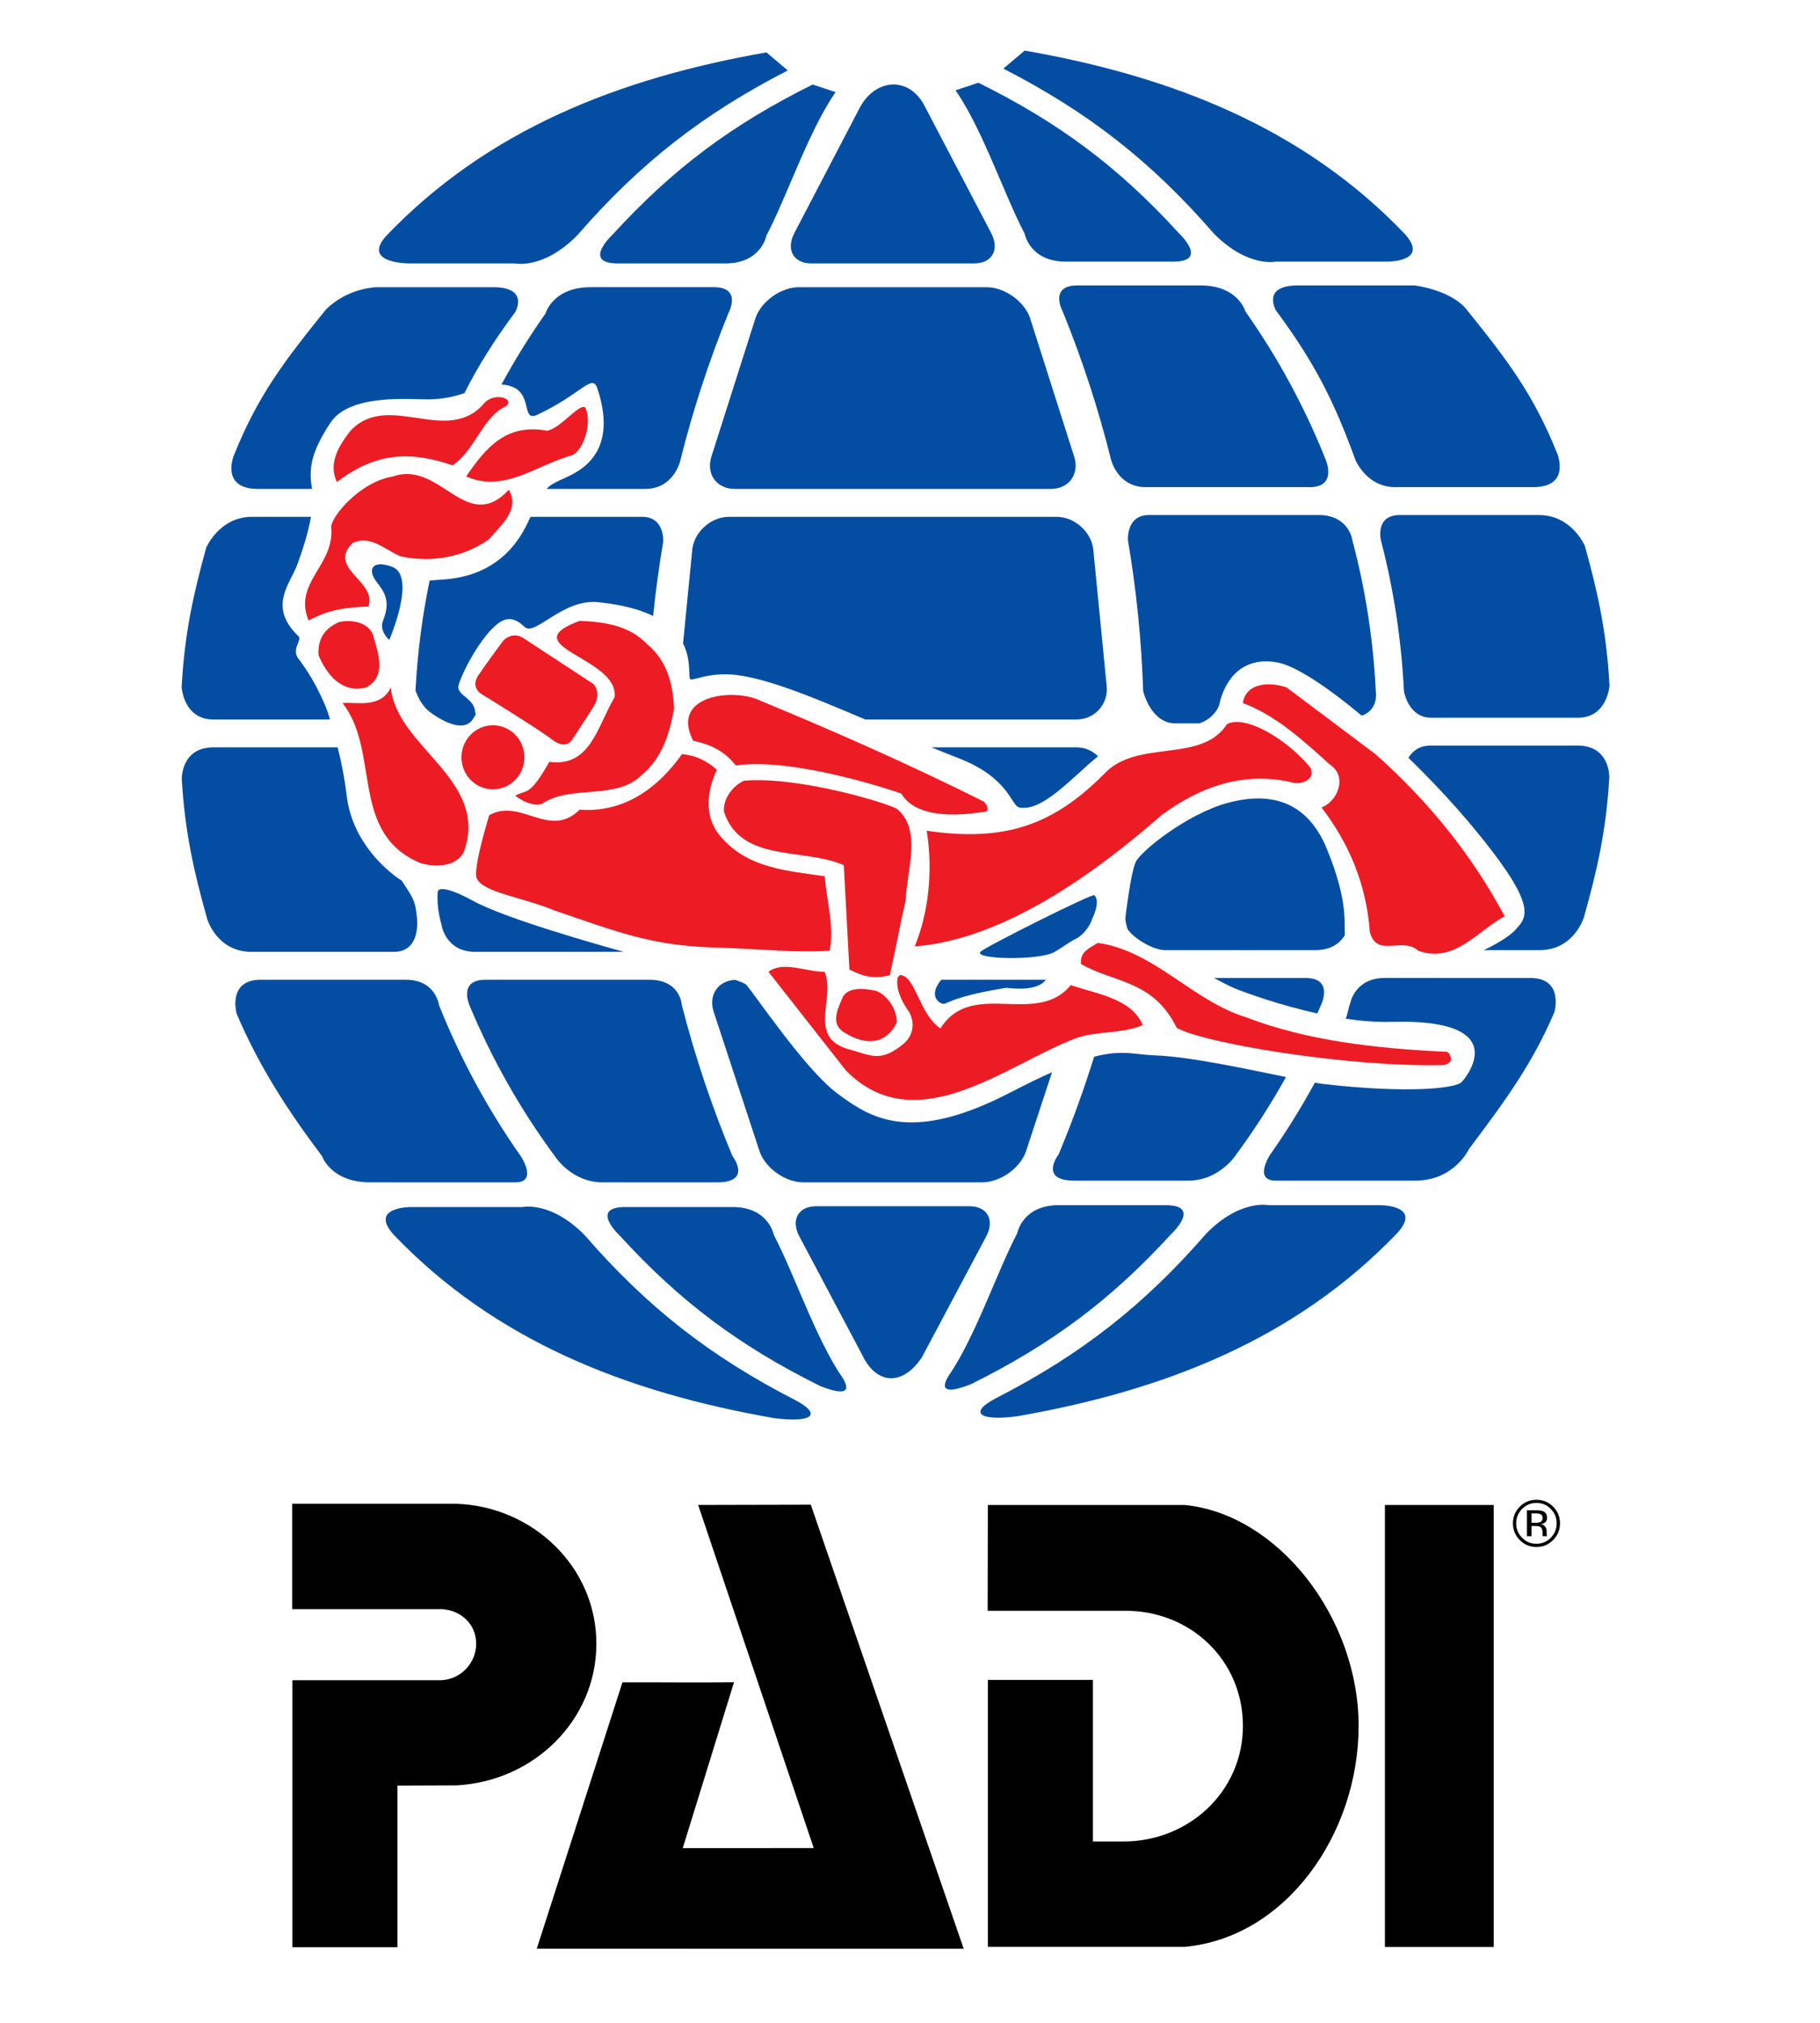<svg xmlns="http://www.w3.org/2000/svg" xmlns:xlink="http://www.w3.org/1999/xlink" id="Layer_1" x="0px" y="0px" width="180px" height="200px" viewBox="0 0 180 200" xml:space="preserve"><g>	<path fill="#ED1C24" d="M123.249,100.585c6.001,2.303,12.781,3.073,19.675,3.402c-0.001,0.004,0.38-0.122,0.557,0.549  c0.175,0.67-0.778,0.771-0.778,0.771c-9.451,0.217-23.733-2.176-26.336-3.691c-2.309-4.745-6.233-4.436-9.456-6.303  c-0.111-1.208,0.773-1.537,1.666-2.084C114.133,93.992,117.911,98.936,123.249,100.585"></path>	<path fill="#ED1C24" d="M81.563,96.083c1.11,2.744-1.892,6.642,2.663,7.738c2.001,0.578,2.918,1.186,5.118-0.603  c0.975-0.806,1.182-2.078,0.555-3.184c-0.834-1.144-1.332-2.411-1.112-3.404l0.223-0.222c1.517,0.02,1.888,3.847,4,5.274  c3.116-4.942,9.449-0.111,12.896-4.285c2.558,0.88,6.004,1.317,7.114,3.953c-2,0.88-4.557,0.549-6.669,1.32  c-6.893,2.635-15.741,10.186-22.678,3.183l-7.669-9.771C77.449,94.982,79.673,96.083,81.563,96.083"></path>	<path fill="#ED1C24" d="M50.044,40.157c-2.357,1.111-2.943,4.203-5.275,5.854c-4.47-1.535-7.784-1.138-11.453,1.646  c-0.889-1.869,0.223-3.624,1.336-5.053c3.78-4.06,9.67,1.649,13.34-2.856C49.123,38.758,50.929,39.473,50.044,40.157"></path>	<path fill="#ED1C24" d="M57.886,40.3c0.727,1.49-0.198,4.294-1.337,4.72c-3.61,1.009-6.667,3.734-10.449,2.089  c1.892-2.749,3.895-5.287,8.009-4.52C55.441,42.37,57.341,39.791,57.886,40.3"></path>	<path fill="#ED1C24" d="M50.326,48.425c1.111,1.977-0.731,3.448-1.988,4.915c-2.45,1.719-5.573,2.334-8.684,1.675  c-1.445-0.55-3.001-2.198-4.782-1.32c-2.556,2.528,2.452,3.749,1.563,6.273c-2.377,0.099-3.924,0.312-5.915,1.379  c-1.558-3.73,2.577-5.425,2.239-9.188c-0.109-0.962,2.813-4.544,6.117-5.05C43.545,45.462,46.1,52.925,50.326,48.425"></path>	<path fill="#ED1C24" d="M36.987,63.14c0.558,1.766,1.111,3.844-0.781,4.831c-2.421,0.611-3.922-1.318-4.7-3.185  c-0.109-1.536,0.536-2.638,2.033-3.287C35.097,61.171,36.763,61.711,36.987,63.14"></path>	<path fill="#ED1C24" d="M63.998,63.688c2.002,1.646,2.556,3.953,2.667,6.37c-0.443,2.413-1.11,4.83-3.222,6.588  c-2.557,2.526-7.002,0.877-9.894,2.854c-0.89,0.222-1.911-0.317-2.591-0.824c1.163-0.667,1.369,0.162,3.371-3.349  c4.112,0.549,4.756-3.596,6.447-6.367c0.554-3.952-10.228-5.054-3.445-7.579C59.774,61.494,62.22,61.821,63.998,63.688"></path>	<path fill="#ED1C24" d="M136.03,74.562c5.448,4.828,9.672,10.209,12.784,16.03c-2.667,1.426-5,4.721-8.558,3.4  c-1.557-1.423-4.111,0.771-4.78-1.862c-0.332-4.61-2.001-8.676-4.78-12.299c1.557-0.55,2.667-3.076,0.776-4.285  c-2.666-2.415-5.333-4.831-8.557-6.039c0.333-2.086,2.779-2.086,4.334-1.537L136.03,74.562"></path>	<path fill="#ED1C24" d="M45.879,84.223c-0.779,1.536-2.892,1.536-4.333,1.097c-7.005-2.964-3.893-10.982-7.672-15.813  c1.445-0.11,3.779,0.551,4.78-1.537C39.208,73.9,48.436,77.083,45.879,84.223"></path>	<path fill="#ED1C24" d="M75.228,69.288c7.445,3.076,14.893,6.369,22.12,9.993c-0.002,0,0.764,0.914,0,0.989  c-0.768,0.073-6.44,1.187-8.212-1.81c-0.358-0.138-10.55-3.628-16.355-2.777c-1.222-1.539-2.669-2.109-4.225-2.442  C66.222,68.738,72.559,67.971,75.228,69.288"></path>	<path fill="#ED1C24" d="M114.876,80.594c-5.539,4.834-15.073,12.279-24.409,12.976c1.312-3.187,1.846-7.318,1.185-11.433  c7.558,1.098,12.378-0.422,17.545-5.615c3.254-3.516,9.605-0.976,12.159-4.929c1.829-0.963,5.956,1.518,8.228,4.284  c0.556,1.098-0.665,1.647-1.557,1.537C122.966,76.153,118.598,77.856,114.876,80.594"></path>	<path fill="#ED1C24" d="M70.893,76.098c-1.111,2.441-1.226,4.938,0.554,6.807c2.668,2.966,6.449,3.185,10.116,3.732  c0.218,2.53,0.948,4.944,0.498,7.356c-3.667,0.225-7.474-0.206-11.392-0.312c-6.302-0.172-9.868-1.633-15.871-3.678  c-3.217-1.325-6.982-1.752-7.642-3.146c-0.435-0.917,1.229-6.257,1.229-6.257c3.114-1.758,5.943,2.417,8.945-0.548  c4.446,0.328,7.782-2.197,10.116-5.488C68.778,74.669,69.889,75.216,70.893,76.098"></path>	<path fill="#ED1C24" d="M88.787,80.036c2.399,2.109,0.891,6.053,0.78,9.018c-0.557,2.417-1.001,4.831-1.56,7.356  c-1.767,0.481-2.887,0-4-0.551L83.451,85.54c-4.002-1.753-10.179-0.22-11.846-5.27c-0.111-1.319,0.843-2.525,1.953-3.075  C79.076,76.701,88.35,79.564,88.787,80.036"></path>	<path fill="#ED1C24" d="M83.509,102.091c-1.261-0.775-0.849-1.946-0.216-3.382c0.494-1.188,2.187-0.977,3.301-0.759  c1,0.33,2.074,1.64,2.109,3.101C88.703,101.051,87.429,104.491,83.509,102.091"></path>	<path fill="#ED1C24" d="M48.75,78.042c1.718,0,3.113-1.419,3.113-3.168c0-1.748-1.396-3.167-3.113-3.167  c-1.719,0-3.112,1.419-3.112,3.167C45.637,76.623,47.03,78.042,48.75,78.042"></path>	<path fill="#ED1C24" d="M51.914,63.189l6.741,4.415c-0.002,0,0.961,0.827,0,2.343c-0.964,1.517-2.063,3.172-2.063,3.172  c-0.001,0.002-0.55,1.099-1.995,0c-1.445-1.104-6.946-4.48-6.946-4.48c-0.001,0-1.17-0.623-0.345-1.865  c0.826-1.24,2.474-3.446,2.474-3.446C49.78,63.33,50.744,62.295,51.914,63.189"></path>	<path fill-rule="evenodd" clip-rule="evenodd" fill="#034EA2" d="M95.876,119.262H80.717c-1.743,0-2.505,1.313-1.692,2.924  l6.274,11.829c1.391,2.881,3.956,3.062,5.875,0.189l6.395-12.019C98.383,120.575,97.621,119.262,95.876,119.262"></path>	<path fill-rule="evenodd" clip-rule="evenodd" fill="#034EA2" d="M72.827,66.739c3.196,0.384,7.646,2.224,12.738,4.395h20.906  c1.744,0,3.089-1.428,2.995-3.172l-1.347-13.721c-0.252-1.727-1.883-3.142-3.627-3.142h-32.39c-1.743,0-3.377,1.415-3.625,3.142  l-0.923,9.376c0.761,1.509,0.553,2.964,0.67,3.477C68.313,67.479,69.976,66.396,72.827,66.739"></path>	<path fill-rule="evenodd" clip-rule="evenodd" fill="#034EA2" d="M80.246,26.045h16.103c1.743,0,2.516-1.32,1.716-2.935  l-6.575-12.545c-1.502-3.076-4.987-2.892-6.54,0.241L78.526,23.11C77.73,24.725,78.502,26.045,80.246,26.045"></path>	<path fill-rule="evenodd" clip-rule="evenodd" fill="#034EA2" d="M104.315,94.111c0.67-0.39,1.518-1.016,1.992-1.239  c1.035-0.486,1.623-1.669,1.66-1.903c0,0,0.956-1.858,0.257-2.459c-0.215-0.187-10.902,5.165-11.266,5.601  C96.326,94.866,102.802,94.994,104.315,94.111"></path>	<path fill="#034EA2" d="M100.793,79.831c2.273,0.492,5.224-2.958,7.802-5.058c-0.54-0.545-1.288-0.882-2.133-0.882H92.115  c0.887,0.358,1.78,0.718,2.685,1.071C99.811,76.9,99.996,79.655,100.793,79.831"></path>	<path fill="#034EA2" d="M97.569,28.395H79.02c-1.744,0-3.666,1.34-4.277,2.977l-4.424,13.9c-0.453,1.687,0.602,3.068,2.347,3.068  h31.262c1.742,0,2.802-1.381,2.348-3.068l-4.425-13.9C101.24,29.735,99.315,28.395,97.569,28.395"></path>	<path fill-rule="evenodd" clip-rule="evenodd" fill="#034EA2" d="M93.096,99.198c0.625,0.271,0.285-0.533,6.414-1.532  c2.949,0.354,3.686-0.474,3.925-0.796H93.094C91.994,98.177,92.561,98.967,93.096,99.198"></path>	<path fill-rule="evenodd" clip-rule="evenodd" fill="#034EA2" d="M82.8,108.101c-3.211-2.388-8.286-9.994-9.005-10.74  c-0.119-0.123-0.521-0.292-1.096-0.485c-1.644,0.089-2.605,1.424-2.153,3.05l4.61,14.012c0.627,1.631,2.562,2.963,4.306,2.963  h17.671c1.742,0,3.678-1.332,4.305-2.963l2.61-7.927c-1.175,0.518-2.524,1.175-4.104,1.992  C90.037,113.151,86.073,110.542,82.8,108.101"></path>	<path fill-rule="evenodd" clip-rule="evenodd" fill="#034EA2" d="M138.435,50.924c-2.475-0.002-1.859,2.5-1.859,2.5  c1.247,4.795,2.022,9.781,2.275,14.907c-0.002,0.004,0.409,2.571,2.608,2.63h14.721c2.819-0.092,3.003-3.187,3.003-3.187  c-0.278-5.131-1.105-9.013-2.431-13.787c-0.002,0.001-1.261-2.995-4.423-3.062H138.435"></path>	<path fill-rule="evenodd" clip-rule="evenodd" fill="#034EA2" d="M156.042,73.716h-14.583c-1.142,0.005-1.791,0.596-2.165,1.211  c3.319,3.214,6.615,6.893,9.166,10.427c3.486,4.842,2.224,5.649,1.375,6.622c-0.217,0.245-1.137,1.039-3.078,1.963h5.572  c3.368-0.037,4.32-3.241,4.32-3.241c1.352-4.784,2.21-8.673,2.514-13.822C159.163,76.878,159.275,73.729,156.042,73.716"></path>	<path fill-rule="evenodd" clip-rule="evenodd" fill="#034EA2" d="M126.192,30.694c3.872,5.209,5.791,9.094,7.846,14.748  c0,0,1.062,2.657,3.848,2.723h13.755c3.746,0,2.375-3.313,2.375-3.313c-2.356-5.879-4.955-9.287-9.118-14.433  c-1.647-1.793-4.979-2.198-4.979-2.198h-11.57C124.733,28.232,126.192,30.694,126.192,30.694"></path>	<path fill="#034EA2" d="M99.232,6.784c8.366,4.29,14.626,9.17,20.814,16.303c3.35,3.398,6.146,2.78,6.146,2.78h11.005  c0,0.002,4.218,0.035,1.763-2.713C128.931,12.664,115.977,7.56,101.342,5"></path>	<path fill-rule="evenodd" clip-rule="evenodd" fill="#034EA2" d="M94.505,8.925c2.694,3.911,4.773,10.245,6.835,14.182  c-0.002,0.001,0.507,2.772,4.082,2.76h10.591c3.647,0.012,0.536-2.859,0.536-2.859c-5.97-6.537-11.87-10.91-19.783-14.828"></path>	<path fill-rule="evenodd" clip-rule="evenodd" fill="#034EA2" d="M113.261,48.165h16.095c3.027,0.105,1.741-2.754,1.741-2.754  c-2.071-5.195-4.736-10.088-7.911-14.595c0,0.002-0.708-2.583-4.421-2.595h-12.242c-2.819,0.012-1.421,2.573-1.421,2.573  c1.924,4.723,3.524,9.612,4.777,14.638C109.879,45.432,110.51,48.129,113.261,48.165"></path>	<path fill-rule="evenodd" clip-rule="evenodd" fill="#034EA2" d="M129.082,96.696h-9.016c0.921,0.496,1.668,0.87,2.07,1.036  c1.122,0.446,4.403,1.646,8.149,2.47c0.139-0.314,0.276-0.621,0.408-0.937C130.691,99.265,131.902,96.659,129.082,96.696"></path>	<path fill-rule="evenodd" clip-rule="evenodd" fill="#034EA2" d="M108.209,104.48c-1.021,3.281-2.188,6.497-3.502,9.635  c0,0.004-2.034,2.626,1.541,2.615h11.279c3.093,0.011,4.738-2.585,4.738-2.585c1.798-2.437,3.438-4.995,4.92-7.658  c-3.932-0.805-9.564-2.02-12.898-2.139C112.215,104.276,111.02,103.749,108.209,104.48"></path>	<path fill-rule="evenodd" clip-rule="evenodd" fill="#034EA2" d="M111.471,91.731c0.181,0.667,2.344,2.194,3.732,2.209  c1.389,0.009,14.98,0,14.98,0c1.549-0.021,2.383-0.766,2.822-1.467c0-0.164-0.003-0.308-0.008-0.411  c-0.048-1.085,0.239-3.216-1.756-8.102c-2.188-5.371-6.398-5.522-9.883-4.561c-3.95,1.086-8.525,4.733-9.038,5.838  c-0.51,1.1-1.024,5.563-1.024,5.563C111.297,90.802,111.284,91.064,111.471,91.731"></path>	<path fill-rule="evenodd" clip-rule="evenodd" fill="#034EA2" d="M126.346,65.498c1.729,0.314,4.834,2.34,8.333,5.262  c1.735-0.611,1.389-2.434,1.389-2.434c-0.252-5.108-1.032-10.083-2.302-14.854c-0.001,0-0.281-2.448-3.172-2.549h-16.92  c-2.337-0.035-2.116,2.517-2.116,2.517c0.827,4.861,1.335,9.829,1.502,14.886c0,0.001,0.736,3.208,3.21,3.196h2.34  c1.239-0.411,1.888-1.392,2.001-1.939C120.95,67.982,122.312,64.765,126.346,65.498"></path>	<path fill-rule="evenodd" clip-rule="evenodd" fill="#034EA2" d="M136.468,119.159h-11.003c0,0.002-2.795-0.618-6.143,2.78  c-6.191,7.134-12.451,12.012-20.82,16.302c-2.739,1.431-1.684,2.287,2.114,1.786c14.636-2.559,27.585-7.662,37.616-18.156  C140.688,119.124,136.468,119.159,136.468,119.159"></path>	<path fill-rule="evenodd" clip-rule="evenodd" fill="#034EA2" d="M115.825,122.021c-0.002,0,3.104-2.868-0.54-2.862h-10.59  c-3.58-0.006-4.085,2.762-4.085,2.762c-2.061,3.935-4.141,10.27-6.837,14.18c-0.896,1.512,0.109,1.608,2.265,0.752  C103.951,132.928,109.85,128.554,115.825,122.021"></path>	<path fill-rule="evenodd" clip-rule="evenodd" fill="#034EA2" d="M51.531,114.35c-3.249-4.621-5.979-9.631-8.105-14.953  c-0.002,0-0.315-2.565-3.34-2.527H25.641c-3.164,0.101-2.237,3.357-2.237,3.357c2.227,5.237,5.073,9.595,8.446,14.085  c0,0,0.875,2.601,4.796,2.589h14.305C53.221,116.913,51.531,114.35,51.531,114.35"></path>	<path fill-rule="evenodd" clip-rule="evenodd" fill="#034EA2" d="M29.511,65.121c-0.709-0.911,0.376-1.868,0.025-2.202  c-3.071-2.909-0.859-5.175-0.155-7.046c0.446-1.19,1.074-3.052,1.377-4.773h-5.942c-3.165,0.066-4.425,3.059-4.425,3.059  c-1.324,4.778-2.152,8.656-2.427,13.788c0,0.002,0.181,3.094,3.001,3.188h11.664c-0.032-0.12-0.065-0.226-0.081-0.299  C32.363,70.098,31.26,67.381,29.511,65.121"></path>	<path fill-rule="evenodd" clip-rule="evenodd" fill="#034EA2" d="M34.292,78.692c-0.223-1.84-0.568-3.484-0.894-4.801H21.101  c-3.23,0.01-3.122,3.159-3.122,3.159c0.303,5.147,1.164,9.036,2.517,13.824c-0.001,0,0.948,3.202,4.321,3.237h14.167  c2.819-0.036,2.229-3.586,2.229-3.586c-0.138-1.482-0.432-1.87-1.488-3.458C38,85.962,34.813,83.059,34.292,78.692"></path>	<path fill-rule="evenodd" clip-rule="evenodd" fill="#034EA2" d="M32.687,41.79c1.907-2.89,7.862-2.287,9.708-2.303  c1.515-0.018,2.608-0.306,3.546-0.624c1.307-2.608,2.857-5.099,5.009-7.997c0,0.002,1.461-2.458-2.159-2.471H37.225  c-0.001,0.001-2.808,0.049-4.981,2.196c-4.16,5.147-6.757,8.553-9.113,14.431c-0.002,0-1.376,3.317,2.374,3.317h5.356  C30.512,46.355,30.741,44.735,32.687,41.79"></path>	<path fill-rule="evenodd" clip-rule="evenodd" fill="#034EA2" d="M75.799,5.181c-14.632,2.558-27.586,7.666-37.617,18.154  c-2.452,2.747,2.315,2.71,2.315,2.71h10.454c0,0,2.795,0.618,6.143-2.78c6.192-7.131,12.453-12.011,20.818-16.3"></path>	<path fill-rule="evenodd" clip-rule="evenodd" fill="#034EA2" d="M80.377,8.357c-7.914,3.921-13.812,8.294-19.785,14.831  c-0.001,0-3.108,2.871,0.537,2.857h10.593c3.577,0.014,4.083-2.76,4.083-2.76c2.062-3.935,4.14-10.267,6.835-14.177"></path>	<path fill-rule="evenodd" clip-rule="evenodd" fill="#034EA2" d="M53.176,40.994c4.416-2.083,5.402-4.14,5.918-2.558  c2.301,7.036-2.54,8.454-3.767,9.067c-0.542,0.271-0.901,0.436-1.272,0.836h9.824c2.751-0.035,3.387-2.735,3.387-2.735  c1.252-5.027,2.854-9.913,4.775-14.638c-0.001,0,1.4-2.56-1.42-2.572H58.378c-3.714,0.013-4.422,2.594-4.422,2.594  c-1.587,2.252-3.043,4.6-4.364,7.032c0.004,0,0.009,0,0.013,0C53.093,38.224,51.299,41.883,53.176,40.994"></path>	<path fill-rule="evenodd" clip-rule="evenodd" fill="#034EA2" d="M59.616,116.901h11.279c3.579,0.012,1.542-2.607,1.542-2.607  c-2.01-4.809-3.687-9.789-5.002-14.917c-0.001,0-0.116-2.545-3.278-2.507H48.062c-2.818-0.038-1.614,2.566-1.614,2.566  c2.218,5.321,5.058,10.313,8.431,14.884C54.877,114.32,56.521,116.913,59.616,116.901"></path>	<path fill-rule="evenodd" clip-rule="evenodd" fill="#034EA2" d="M43.292,88.15c-0.08,1.125,0.061,2.165,0.367,3.257  c0,0,0.346,2.668,3.304,2.704h14.732c-2.565-0.709-11.746-3.302-14.896-5.039C44.585,87.855,43.38,87.666,43.292,88.15"></path>	<path fill-rule="evenodd" clip-rule="evenodd" fill="#034EA2" d="M43.167,57.346c-0.287,0.022-0.505,0.037-0.677,0.062  c-0.735,3.53-1.205,7.155-1.396,10.857c0.227,0.653,0.555,1.251,1.006,1.762c0.403,0.456,3.515,2.782,4.648,1.107  c0.474-0.701,0.259-0.52,0.242-0.76c-0.094-1.288-1.607-1.564-1.667-2.403c-0.042-0.558,1.868-4.643,3.815-6.233  c0.983-0.801,1.786-0.667,2.743,0.245c1.033,0.979,3.744-2.789,7.248-2.445c2.415,0.24,4.177,0.735,5.466,1.364  c0.25-2.455,0.582-4.885,0.992-7.291c-0.002,0.001,0.217-2.548-2.121-2.511H52.465c-0.078,0.167-0.163,0.344-0.25,0.532  C49.61,57.233,44.59,57.229,43.167,57.346"></path>	<path fill-rule="evenodd" clip-rule="evenodd" fill="#034EA2" d="M78.637,138.422c-8.364-4.29-14.625-9.17-20.816-16.304  c-3.347-3.398-6.144-2.778-6.144-2.778H40.674c-0.001,0-4.215-0.037-1.764,2.715c10.029,10.489,22.984,15.593,37.617,18.153  C80.326,140.709,81.379,139.851,78.637,138.422"></path>	<path fill="#034EA2" d="M76.533,122.102c0,0.002-0.505-2.77-4.084-2.762H61.856c-3.645-0.008-0.534,2.858-0.534,2.858  c5.971,6.536,11.871,10.91,19.785,14.835c2.151,0.854,3.162,0.76,2.259-0.752C80.671,132.369,78.595,126.036,76.533,122.102"></path>	<path fill-rule="evenodd" clip-rule="evenodd" fill="#034EA2" d="M38.499,63.276c0,0.001,2.75-6.341,0.275-7.238  c-1.827-0.657-2.315,0.128-1.79,1.091c0.521,0.958,1.896,1.798,0.894,4.252C37.466,62.381,38.499,63.276,38.499,63.276"></path>	<path fill="#034EA2" d="M137.019,96.692l14.483,0.004c3.164,0.101,2.235,3.358,2.235,3.358c-2.224,5.238-5.068,9.045-8.442,13.532  c0,0-1.426,3.154-5.347,3.144h-13.756c-2.27,0.011-0.582-2.554-0.582-2.554c1.607-2.285,3.087-4.664,4.429-7.132  c0.355,0.063,0.658,0.11,0.904,0.138c8.024,0.918,13.026,0.482,13.649-0.23c0.84-0.964,4.645-6.248-7.013-5.921  c-1.438,0.042-2.967-0.082-4.486-0.309c0.211-0.5,0.25-1.043,0.45-1.548C133.544,99.174,133.992,96.659,137.019,96.692"></path></g><path d="M153.373,149.187c0.389,0.393,0.583,0.865,0.583,1.422c0,0.562-0.194,1.038-0.583,1.433 c-0.391,0.396-0.861,0.592-1.42,0.592c-0.555,0-1.027-0.195-1.417-0.592c-0.388-0.395-0.583-0.871-0.583-1.433 c0-0.557,0.196-1.029,0.584-1.422c0.392-0.393,0.865-0.592,1.416-0.592C152.508,148.595,152.981,148.794,153.373,149.187z  M153.602,148.963c-0.454-0.456-1.003-0.681-1.648-0.681c-0.639,0-1.186,0.225-1.64,0.681c-0.455,0.456-0.683,1.005-0.683,1.646 c0,0.651,0.226,1.202,0.676,1.658c0.453,0.46,1.002,0.688,1.646,0.688c0.646,0,1.194-0.229,1.648-0.688 c0.458-0.458,0.685-1.009,0.685-1.658C154.286,149.966,154.06,149.415,153.602,148.963z M152.301,150.502 c-0.098,0.037-0.237,0.058-0.429,0.058h-0.406v-0.929h0.383c0.251,0,0.433,0.03,0.545,0.094c0.112,0.064,0.17,0.189,0.17,0.377 C152.563,150.296,152.475,150.43,152.301,150.502z M151.014,151.885h0.452v-1.009h0.352c0.242,0,0.409,0.026,0.505,0.082 c0.162,0.095,0.241,0.292,0.241,0.586v0.205l0.009,0.082c0,0.013,0.005,0.021,0.008,0.029c0,0.008,0.002,0.016,0.004,0.024h0.421 l-0.013-0.033c-0.011-0.021-0.018-0.063-0.022-0.132c-0.005-0.067-0.009-0.131-0.009-0.19v-0.189c0-0.127-0.044-0.261-0.139-0.396 c-0.093-0.138-0.24-0.218-0.439-0.251c0.157-0.024,0.282-0.067,0.371-0.123c0.167-0.108,0.251-0.279,0.251-0.507 c0-0.321-0.135-0.541-0.396-0.647c-0.149-0.063-0.383-0.093-0.699-0.093h-0.896V151.885"></path><path d="M80.188,148.771l15.124,43.907l-42.226-0.006l8.474-26.336c3.351-0.021,7.355,0.042,11.036-0.012l-5.07,16.4H80.48 l-11.432-33.927L80.188,148.771"></path><path d="M117.171,148.799H97.7l-0.021,10.458h13.629v0.002c6.464,0,11.618,4.904,11.618,11.385c0,6.477-5.344,11.425-11.809,11.425 h-3.024v-15.976H97.7v26.393h19.471c9.991-0.908,17.197-11.141,17.197-21.842C134.368,159.933,126.403,149.709,117.171,148.799"></path><path d="M58.982,162.51c0-7.621-6.324-13.576-13.853-13.83h-0.011c-0.064,0-16.218,0-16.218,0v10.417h14.817 c1.879,0.115,3.377,1.498,3.377,3.413c0,1.949-1.543,3.538-3.471,3.616H28.917v26.395h10.393v-15.978l5.861-0.024 C52.753,176.122,58.982,170.116,58.982,162.51"></path><rect x="136.971" y="148.799" width="10.759" height="43.699"></rect></svg>